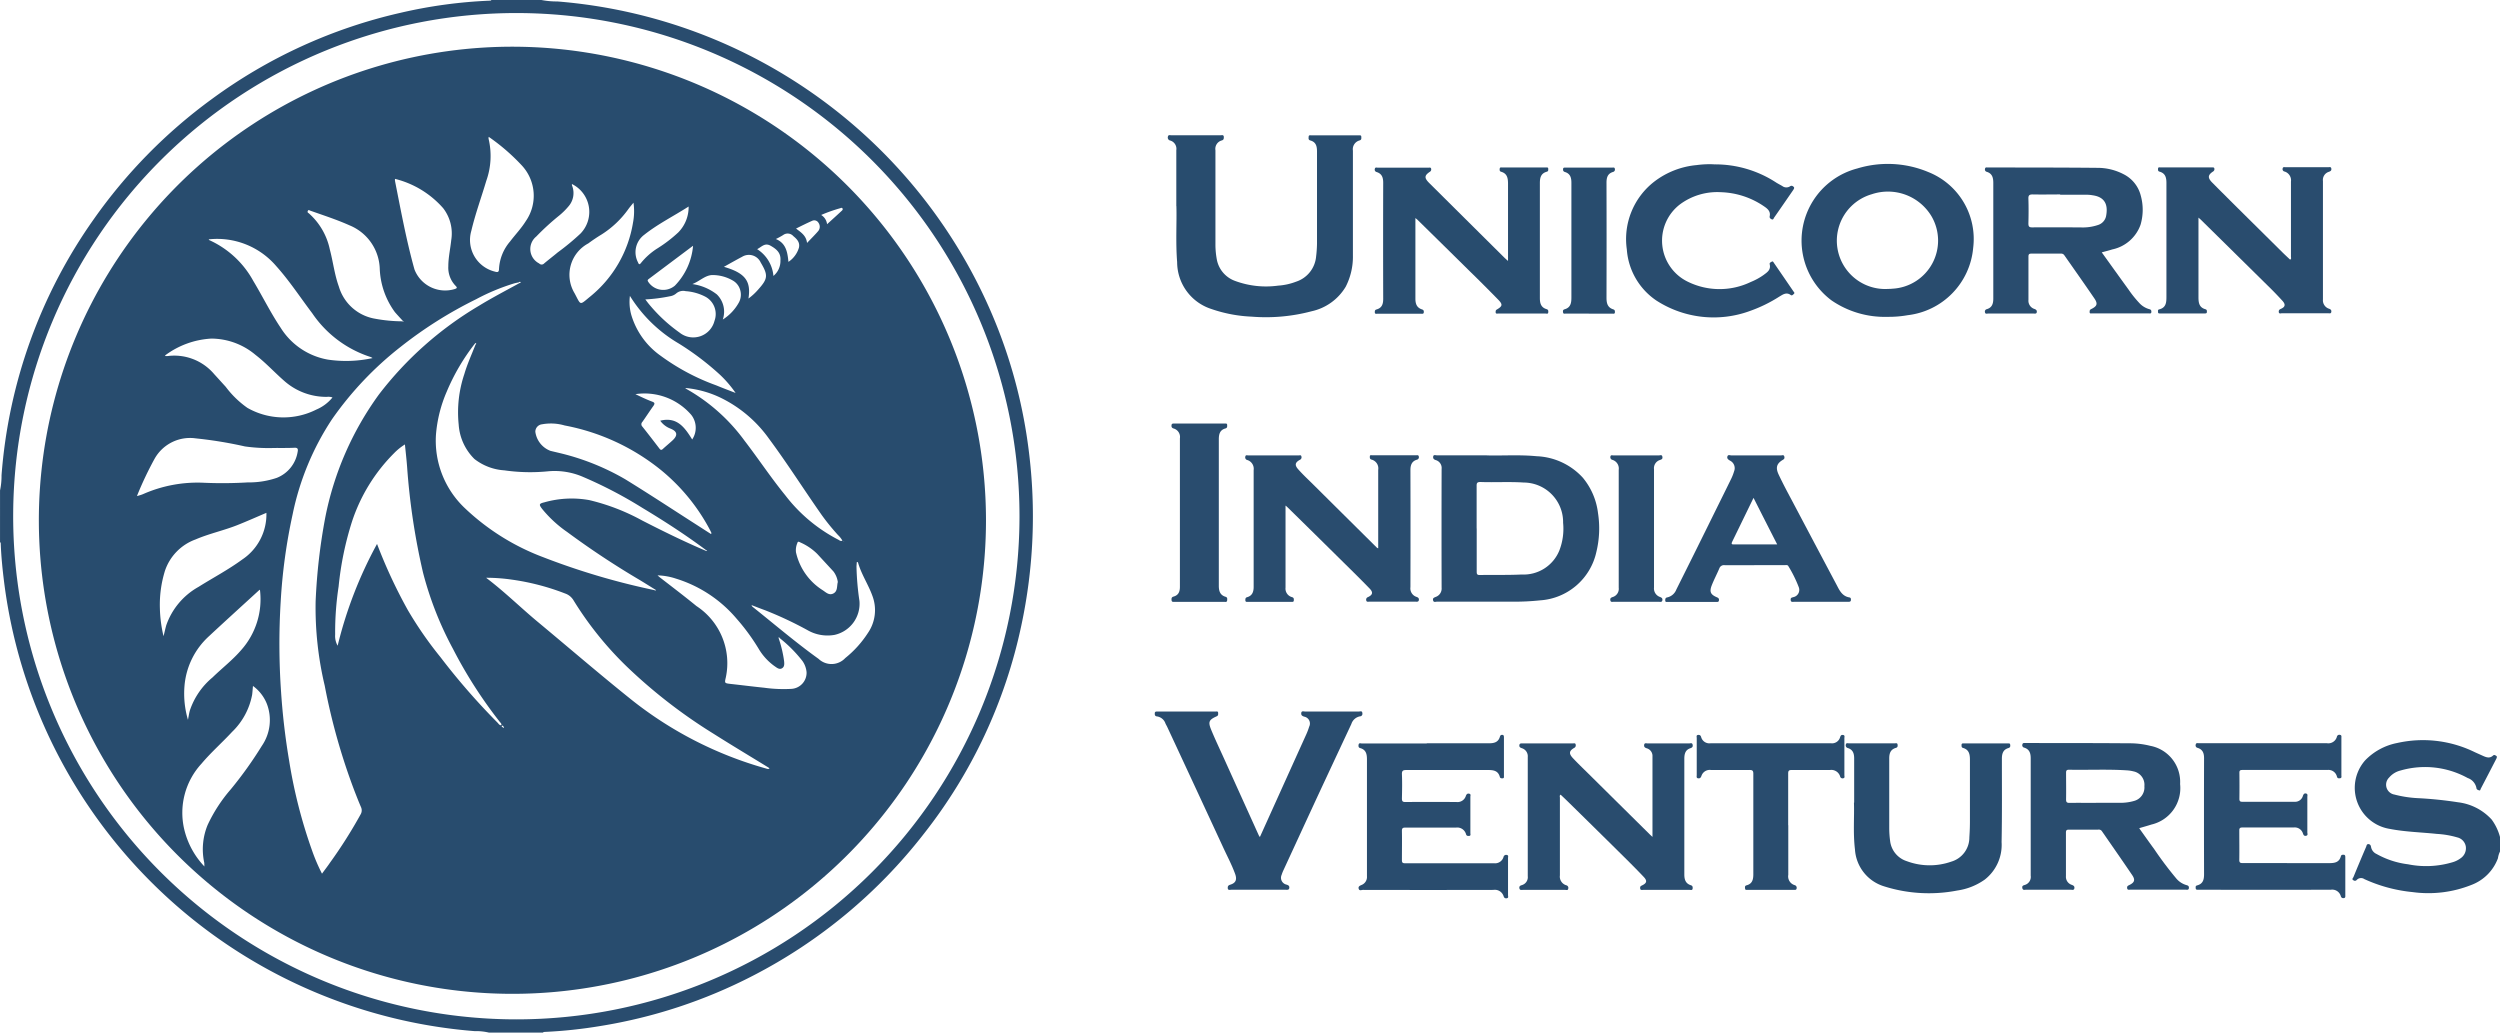 <svg xmlns="http://www.w3.org/2000/svg" width="93.092" height="38.45" viewBox="0 0 93.092 38.45">
  <g id="Group_22485" data-name="Group 22485" transform="translate(-1390.627 -2845.625)">
    <path id="Path_53100" data-name="Path 53100" d="M9504.462,49.332a2.089,2.089,0,0,0-.532-.054,19.141,19.141,0,0,1-5.271-1.183,19.177,19.177,0,0,1-12.25-15.553c-.058-.467-.105-.935-.123-1.405,0-.025,0-.052-.027-.067V29.144a2.534,2.534,0,0,0,.056-.562,18.959,18.959,0,0,1,3.445-9.552,19.194,19.194,0,0,1,4.383-4.457,18.964,18.964,0,0,1,7.033-3.215,17.865,17.865,0,0,1,3.312-.451c.026,0,.053,0,.067-.025h1.863a3.009,3.009,0,0,0,.594.054A19.273,19.273,0,0,1,9523.4,23.077a18.817,18.817,0,0,1,1.163,4.563,19.429,19.429,0,0,1-.278,6.551,18.82,18.82,0,0,1-3.627,7.741,19.183,19.183,0,0,1-6.366,5.284,18.917,18.917,0,0,1-5.681,1.872,17.447,17.447,0,0,1-2.064.219c-.025,0-.053,0-.067.025Zm1.021-.492a18.736,18.736,0,1,0-18.734-18.854,18.74,18.74,0,0,0,18.734,18.854" transform="translate(-8095.631 2834.743)" fill="#294c6e"/>
    <path id="Path_53101" data-name="Path 53101" d="M9934.813,154.436a.807.807,0,0,0-.075.246,1.684,1.684,0,0,1-.984.994,4.328,4.328,0,0,1-2.191.269,5.627,5.627,0,0,1-1.8-.484.219.219,0,0,0-.283.03.088.088,0,0,1-.124.013c-.073-.037-.016-.083,0-.117q.231-.566.473-1.128c.017-.041.019-.113.1-.1.055.013.076.05.084.111a.355.355,0,0,0,.205.256,3.185,3.185,0,0,0,1.17.383,3.416,3.416,0,0,0,1.686-.084.925.925,0,0,0,.274-.141.451.451,0,0,0,.194-.43.417.417,0,0,0-.316-.345,3.367,3.367,0,0,0-.763-.131c-.585-.062-1.176-.074-1.756-.187a1.548,1.548,0,0,1-.915-2.551,2.256,2.256,0,0,1,1.193-.647,4.379,4.379,0,0,1,2.895.344l.311.14c.123.055.245.094.361-.014.045-.044.086-.013.124.011s.016.072,0,.108c-.192.371-.384.743-.578,1.113-.013.026-.014.082-.07.06-.037-.015-.084-.028-.09-.077a.492.492,0,0,0-.327-.381,3.292,3.292,0,0,0-2.5-.28.811.811,0,0,0-.428.265.372.372,0,0,0,.2.631,4.28,4.28,0,0,0,.841.132,14.528,14.528,0,0,1,1.525.155,2.022,2.022,0,0,1,1.255.644,1.947,1.947,0,0,1,.328.722Z" transform="translate(-8451.095 2722.899)" fill="#294c6e"/>
    <path id="Path_53102" data-name="Path 53102" d="M9706.54,38.98c0-.784,0-1.431,0-2.078a.32.32,0,0,0-.227-.358.111.111,0,0,1-.087-.138c.011-.083.074-.059.12-.059q.924,0,1.849,0c.045,0,.109-.023.114.062,0,.06,0,.11-.074.131a.324.324,0,0,0-.238.367c0,1.165,0,2.329,0,3.494a3.03,3.03,0,0,0,.057.6,1.054,1.054,0,0,0,.676.771,3.313,3.313,0,0,0,1.6.175A2.28,2.28,0,0,0,9711,41.8a1.086,1.086,0,0,0,.746-.941,4.38,4.38,0,0,0,.033-.479c0-1.144,0-2.288,0-3.431,0-.2-.042-.35-.249-.408-.08-.023-.065-.081-.062-.136,0-.074.063-.054.105-.054.585,0,1.169,0,1.756,0,.042,0,.1-.016.1.06,0,.054.014.106-.068.13a.34.34,0,0,0-.245.38c0,1.3,0,2.6,0,3.9a2.45,2.45,0,0,1-.268,1.167,1.968,1.968,0,0,1-1.273.914,6.616,6.616,0,0,1-2.229.2,5.262,5.262,0,0,1-1.5-.285,1.837,1.837,0,0,1-1.275-1.746c-.059-.739-.01-1.479-.028-2.082" transform="translate(-8272.111 2814.314)" fill="#284c6e"/>
    <path id="Path_53103" data-name="Path 53103" d="M9871.5,154.039c.188.263.369.52.554.772a13.144,13.144,0,0,0,.828,1.1.773.773,0,0,0,.373.24c.06.016.1.037.091.114s-.075.057-.119.057q-1.033,0-2.065,0c-.047,0-.107.021-.116-.063-.007-.067.03-.086.082-.11.193-.094.229-.19.109-.367-.374-.552-.757-1.1-1.134-1.645a.141.141,0,0,0-.137-.051c-.362,0-.726,0-1.087,0-.091,0-.112.03-.111.116q0,.807,0,1.615a.313.313,0,0,0,.214.324c.062.024.114.048.1.13s-.09.052-.139.053q-.831,0-1.662,0c-.049,0-.118.029-.136-.059s.031-.1.09-.119a.312.312,0,0,0,.221-.347c0-.7,0-1.4,0-2.1,0-.756,0-1.511,0-2.267,0-.191-.044-.337-.243-.4a.09.09,0,0,1-.067-.118c.015-.067.067-.053.111-.053,1.289,0,2.578,0,3.866.01a3.109,3.109,0,0,1,.783.094,1.365,1.365,0,0,1,1.113,1.423,1.393,1.393,0,0,1-1.07,1.509c-.143.046-.287.085-.446.133m-1.621-.943c.3,0,.6,0,.9,0a1.814,1.814,0,0,0,.521-.069.52.52,0,0,0,.386-.55.508.508,0,0,0-.4-.55,1.344,1.344,0,0,0-.26-.04c-.713-.046-1.428-.009-2.142-.023-.088,0-.115.025-.114.114,0,.331.006.663,0,.994,0,.108.037.128.134.127.326-.005.652,0,.979,0" transform="translate(-8401.212 2722.432)" fill="#294c6e"/>
    <path id="Path_53104" data-name="Path 53104" d="M9864.43,45.578c.345.48.676.942,1.008,1.4a4.036,4.036,0,0,0,.387.483.789.789,0,0,0,.374.236c.063.015.083.04.082.1,0,.079-.059.059-.1.059h-2.111c-.037,0-.09.017-.088-.052,0-.045,0-.079.056-.108.226-.109.257-.2.116-.405-.367-.538-.744-1.07-1.114-1.6a.139.139,0,0,0-.131-.061c-.368,0-.736,0-1.1,0-.081,0-.105.028-.105.108q0,.807,0,1.615a.321.321,0,0,0,.221.337c.062.023.1.051.089.121s-.08.05-.123.051c-.564,0-1.128,0-1.693,0-.039,0-.1.027-.112-.045a.091.091,0,0,1,.068-.119c.2-.059.242-.213.241-.4,0-.678,0-1.356,0-2.034,0-.756,0-1.511,0-2.267,0-.192-.038-.35-.244-.413a.087.087,0,0,1-.065-.107c.007-.074.064-.054.106-.054,1.36,0,2.723,0,4.082.013a2.092,2.092,0,0,1,.972.237,1.228,1.228,0,0,1,.641.8,1.969,1.969,0,0,1-.01,1.085,1.428,1.428,0,0,1-1.053.916c-.122.04-.247.07-.39.109m-1.549-2.157v0c-.342,0-.683.007-1.023,0-.134,0-.164.04-.16.165.01.3.008.61,0,.915,0,.116.028.148.146.147.6-.006,1.19,0,1.783,0a1.763,1.763,0,0,0,.672-.092.44.44,0,0,0,.29-.319c.075-.38,0-.709-.485-.782a1.389,1.389,0,0,0-.2-.022c-.342,0-.681,0-1.022,0" transform="translate(-8395.544 2809.439)" fill="#294c6e"/>
    <path id="Path_53105" data-name="Path 53105" d="M9777.366,154.339c0-1.022,0-2.01,0-3a.294.294,0,0,0-.218-.3c-.07-.023-.105-.058-.091-.133s.082-.048.124-.048q.778,0,1.555,0c.043,0,.108-.033.125.046s-.015.111-.088.135c-.191.064-.221.222-.221.4q0,1.327,0,2.655c0,.549,0,1.1,0,1.646,0,.187.047.338.245.4.063.02.07.064.065.12-.007.075-.065.053-.106.053q-.869,0-1.739,0c-.041,0-.1.02-.109-.051s.013-.089.069-.116c.18-.085.2-.172.063-.317-.277-.292-.563-.577-.85-.86q-.99-.98-1.985-1.955c-.084-.083-.172-.164-.258-.247-.051.031-.028.077-.028.113,0,.963,0,1.925,0,2.888a.337.337,0,0,0,.235.372.1.1,0,0,1,.075.128c-.014.073-.071.045-.111.045q-.792,0-1.584,0c-.048,0-.108.02-.123-.059s.031-.1.09-.119a.306.306,0,0,0,.221-.332q0-2.22,0-4.44a.312.312,0,0,0-.213-.324c-.054-.02-.108-.035-.1-.114s.077-.067.13-.067q.933,0,1.863,0c.041,0,.1-.023.105.053a.1.1,0,0,1-.052.112c-.2.113-.21.217-.046.39.177.188.363.367.548.549l2.3,2.276c.027.028.059.055.112.105" transform="translate(-8325.206 2722.449)" fill="#294c6e"/>
    <path id="Path_53106" data-name="Path 53106" d="M9722.285,98.515c0,1.038,0,2.042,0,3.045a.327.327,0,0,0,.241.354c.068.02.071.062.068.116,0,.075-.056.06-.1.06q-.8,0-1.6,0c-.042,0-.1.018-.105-.056,0-.054,0-.1.067-.118.191-.054.242-.2.242-.383q0-2.174,0-4.348a.342.342,0,0,0-.233-.375.1.1,0,0,1-.078-.126c.012-.076.07-.047.109-.047q.939,0,1.88,0c.035,0,.089-.024.1.039a.1.1,0,0,1-.056.125c-.184.1-.2.2-.063.353.156.177.329.341.5.508q1.217,1.208,2.433,2.414a.245.245,0,0,0,.046.021v-.123c0-.932,0-1.863,0-2.8a.337.337,0,0,0-.245-.38c-.071-.021-.068-.063-.067-.115,0-.069.058-.047.093-.047q.816,0,1.631,0c.038,0,.089-.018.1.048a.094.094,0,0,1-.072.117c-.189.056-.24.2-.24.383q.006,2.182,0,4.363a.332.332,0,0,0,.226.362c.064.022.1.054.087.123s-.076.056-.123.056q-.861,0-1.724,0c-.043,0-.1.018-.112-.05a.1.1,0,0,1,.065-.121c.175-.082.2-.176.062-.318-.322-.333-.653-.658-.984-.984q-1.034-1.023-2.074-2.043c-.014-.013-.029-.025-.063-.059" transform="translate(-8283.789 2765.946)" fill="#294c6e"/>
    <path id="Path_53107" data-name="Path 53107" d="M9894.2,44.293v.2c0,.916,0,1.832,0,2.749,0,.208.024.385.259.451.062.017.056.068.053.113s-.05.044-.083.044h-1.661c-.036,0-.077,0-.073-.052,0-.038-.018-.086.042-.1.255-.062.271-.254.27-.47q0-2.12,0-4.239c0-.2-.041-.36-.256-.419-.064-.018-.058-.064-.056-.11,0-.067.058-.048.094-.048q.954,0,1.911,0c.038,0,.088-.011.093.052a.1.1,0,0,1-.049.1c-.2.132-.208.238-.025.42.249.252.5.5.753.754l1.859,1.841c.092.091.188.178.28.267.057-.024.033-.072.033-.108,0-.932,0-1.863,0-2.8a.341.341,0,0,0-.237-.372.09.09,0,0,1-.072-.116c.014-.069.072-.045.114-.045q.791,0,1.583,0c.041,0,.1-.026.114.045s-.02.1-.085.124a.317.317,0,0,0-.226.345q0,2.2,0,4.41a.329.329,0,0,0,.23.346c.067.024.093.06.08.125s-.074.043-.114.043c-.574,0-1.149,0-1.723,0-.043,0-.111.035-.119-.053,0-.061.02-.085.077-.11.164-.07.186-.161.062-.3-.183-.2-.376-.4-.57-.587q-1.235-1.219-2.471-2.435c-.018-.017-.037-.033-.087-.077" transform="translate(-8421.709 2809.447)" fill="#294c6e"/>
    <path id="Path_53108" data-name="Path 53108" d="M9750.154,45.892V44.877c0-.616,0-1.232,0-1.848,0-.2-.021-.388-.256-.455-.062-.017-.059-.066-.054-.113.007-.065.06-.046.1-.046q.807,0,1.615,0c.037,0,.09-.018.093.049,0,.046.008.092-.056.109-.217.06-.256.221-.256.421q0,2.143,0,4.286c0,.2.047.349.25.41.071.021.065.07.062.121-.007.068-.062.043-.1.043q-.888,0-1.771,0c-.036,0-.088.017-.088-.051,0-.041,0-.075.046-.1.213-.126.223-.188.05-.366-.35-.357-.7-.709-1.062-1.061q-.97-.958-1.942-1.912c-.017-.017-.036-.03-.08-.067v.176c0,.942,0,1.884,0,2.826,0,.192.05.337.245.4.069.021.073.065.066.119s-.062.043-.1.043c-.543,0-1.088,0-1.63,0-.038,0-.09.016-.093-.051,0-.047,0-.091.06-.108.206-.056.254-.2.253-.4q-.007-2.158,0-4.317c0-.193-.045-.337-.242-.4a.092.092,0,0,1-.07-.118c.011-.072.072-.045.112-.045q.94,0,1.88,0c.04,0,.1-.023.107.051a.1.1,0,0,1-.047.1c-.209.138-.215.23-.031.415l.735.73,2.059,2.045c.036.036.075.069.142.13" transform="translate(-8303.373 2809.447)" fill="#284c6e"/>
    <path id="Path_53109" data-name="Path 53109" d="M9758.158,96.624c.539.018,1.2-.032,1.852.031a2.462,2.462,0,0,1,1.724.8,2.532,2.532,0,0,1,.566,1.32,3.705,3.705,0,0,1-.062,1.447,2.3,2.3,0,0,1-2.092,1.8,9.284,9.284,0,0,1-.99.05c-.953,0-1.905,0-2.856,0-.048,0-.12.037-.141-.049s.031-.1.1-.13a.328.328,0,0,0,.217-.34q-.006-2.212,0-4.424a.306.306,0,0,0-.222-.331c-.067-.022-.105-.059-.091-.134s.085-.043.128-.043c.584,0,1.169,0,1.871,0m-.379,2.724q0,.8,0,1.6c0,.079,0,.136.112.134.52-.009,1.044.006,1.564-.019a1.438,1.438,0,0,0,1.4-.891,2.238,2.238,0,0,0,.141-1.034,1.474,1.474,0,0,0-1.466-1.5c-.538-.036-1.076,0-1.613-.02-.124,0-.143.041-.141.15,0,.527,0,1.055,0,1.582" transform="translate(-8312.168 2765.958)" fill="#294c6e"/>
    <path id="Path_53110" data-name="Path 53110" d="M9707.636,149.528l1.109-2.455q.309-.684.618-1.367a2.358,2.358,0,0,0,.109-.289.259.259,0,0,0-.187-.374c-.073-.027-.118-.052-.107-.138s.089-.054.133-.054q1.008,0,2.019,0c.048,0,.119-.035.123.065a.094.094,0,0,1-.091.116.418.418,0,0,0-.319.285q-.564,1.205-1.127,2.411c-.472,1.015-.938,2.031-1.408,3.047a1.3,1.3,0,0,0-.061.159.26.26,0,0,0,.185.364c.07.024.109.046.1.125s-.079.066-.13.066q-1.018,0-2.034,0c-.05,0-.12.031-.128-.065,0-.073.02-.1.1-.126.2-.062.253-.189.175-.4-.125-.345-.3-.669-.451-1q-1.037-2.239-2.079-4.477c-.02-.042-.045-.081-.064-.124a.391.391,0,0,0-.317-.263c-.078-.009-.084-.061-.08-.124s.06-.058.1-.058q1.081,0,2.159,0c.041,0,.1-.021.1.057,0,.049.01.093-.059.123-.286.128-.321.206-.2.5.136.329.287.651.435.975q.669,1.48,1.339,2.96c.006.013.017.025.04.061" transform="translate(-8270.096 2727.268)" fill="#294c6e"/>
    <path id="Path_53111" data-name="Path 53111" d="M9828.8,47.458a3.5,3.5,0,0,1-2.09-.611,2.777,2.777,0,0,1,.955-4.913,3.9,3.9,0,0,1,2.643.131,2.682,2.682,0,0,1,1.674,2.832,2.769,2.769,0,0,1-2.439,2.5,4.025,4.025,0,0,1-.742.061m.012-1.04c.041,0,.1,0,.164-.008a1.794,1.794,0,0,0,1.445-2.712,1.891,1.891,0,0,0-2.213-.806,1.8,1.8,0,0,0,.6,3.527" transform="translate(-8367.881 2809.965)" fill="#294c6e"/>
    <path id="Path_53112" data-name="Path 53112" d="M9903.186,154.072c.522,0,1.044,0,1.567,0,.2,0,.374-.024.436-.256.014-.056.063-.059.112-.055s.053.054.053.093q0,.706,0,1.413c0,.044.011.1-.057.108s-.1-.028-.113-.08a.332.332,0,0,0-.372-.232q-2.414.005-4.828,0h-.108c-.041,0-.088.007-.093-.055s-.006-.091.057-.108c.217-.059.255-.218.254-.419q-.006-2.158,0-4.316c0-.186-.048-.324-.238-.384a.093.093,0,0,1-.074-.116c.013-.083.075-.058.119-.058q1.018,0,2.034,0c.912,0,1.823,0,2.734,0a.33.33,0,0,0,.37-.235.093.093,0,0,1,.114-.077c.071.011.055.066.055.108q0,.7,0,1.4c0,.041.021.1-.052.109s-.1-.006-.116-.069a.325.325,0,0,0-.354-.24c-1.056,0-2.112,0-3.168,0-.078,0-.109.023-.108.1q.006.489,0,.978c0,.082.028.107.108.107.651,0,1.3,0,1.956,0a.3.3,0,0,0,.3-.218c.022-.06.047-.106.119-.09s.047.083.047.128q0,.66,0,1.32c0,.043.034.109-.047.126s-.1-.039-.119-.094a.319.319,0,0,0-.34-.215c-.637,0-1.273,0-1.909,0-.083,0-.121.017-.119.111,0,.367.006.735,0,1.1,0,.107.048.114.132.114.548,0,1.1,0,1.646,0" transform="translate(-8427.395 2723.693)" fill="#294c6e"/>
    <path id="Path_53113" data-name="Path 53113" d="M9744.7,149.612c.775,0,1.553,0,2.327,0,.193,0,.338-.048.394-.248.016-.057.053-.07.1-.064s.049.059.049.1q0,.714,0,1.429c0,.039.011.086-.053.09-.048,0-.088-.007-.1-.054-.064-.239-.248-.258-.45-.257q-1.516,0-3.028,0c-.122,0-.172.021-.168.157.013.3.007.6,0,.9,0,.094.017.136.126.135q.954-.008,1.909,0a.324.324,0,0,0,.346-.228c.024-.065.06-.1.128-.082s.04.075.04.115q0,.676,0,1.351c0,.039.027.1-.049.107-.058,0-.095,0-.115-.072a.338.338,0,0,0-.37-.239q-.94,0-1.881,0c-.093,0-.136.014-.134.124.007.362,0,.725,0,1.087,0,.084.02.117.111.117q1.663,0,3.323,0a.326.326,0,0,0,.348-.229.1.1,0,0,1,.126-.08c.071.014.042.074.043.114q0,.691,0,1.382c0,.044.031.11-.057.118-.064.006-.091-.027-.109-.083a.341.341,0,0,0-.376-.23q-2.43.006-4.86,0c-.053,0-.133.045-.159-.043s.049-.115.115-.144a.32.32,0,0,0,.193-.325c0-.28,0-.559,0-.838,0-1.17,0-2.339,0-3.509,0-.2-.034-.362-.254-.422-.065-.018-.065-.073-.058-.125.015-.081.082-.046.125-.046.8,0,1.605,0,2.409,0" transform="translate(-8300.941 2723.69)" fill="#294c6e"/>
    <path id="Path_53114" data-name="Path 53114" d="M9834.216,153.07c0-.62,0-1.133,0-1.645,0-.183-.047-.327-.239-.385a.1.1,0,0,1-.073-.116c.007-.086.071-.059.115-.059q.855,0,1.709,0c.04,0,.1-.023.105.053.007.058,0,.1-.066.117-.2.06-.246.206-.245.4,0,.87,0,1.739,0,2.609a3.621,3.621,0,0,0,.032.448.9.9,0,0,0,.624.762,2.435,2.435,0,0,0,1.656.016.936.936,0,0,0,.672-.908c.015-.217.022-.434.021-.651,0-.745,0-1.491,0-2.236,0-.2-.032-.373-.256-.438-.06-.017-.057-.064-.056-.112,0-.064.048-.057.088-.057h1.631c.039,0,.086-.012.093.052s0,.1-.065.121c-.2.057-.245.208-.245.4,0,1.035.009,2.071-.011,3.105a1.64,1.64,0,0,1-.624,1.391,2.341,2.341,0,0,1-1.026.409,5.532,5.532,0,0,1-2.71-.151,1.536,1.536,0,0,1-1.1-1.379c-.074-.614-.019-1.231-.038-1.738" transform="translate(-8374.546 2722.439)" fill="#284c6e"/>
    <path id="Path_53115" data-name="Path 53115" d="M9795.821,41.828a4.151,4.151,0,0,1,2.334.683c.07.042.144.081.216.122a.25.25,0,0,0,.289.013c.056-.04.1-.016.138.021s0,.083-.021.119c-.234.34-.468.68-.705,1.019-.024.033-.032.1-.1.066-.043-.021-.08-.053-.069-.109.041-.182-.077-.281-.2-.365a3,3,0,0,0-1.611-.533,2.33,2.33,0,0,0-1.538.46,1.7,1.7,0,0,0,.308,2.877,2.68,2.68,0,0,0,2.337.006,2.324,2.324,0,0,0,.475-.259c.134-.1.281-.189.23-.4-.015-.059.043-.077.081-.1s.059.023.075.047q.365.53.727,1.061c.02.028.058.057.019.093s-.072.077-.119.043c-.165-.12-.3-.013-.428.062a5.277,5.277,0,0,1-1.067.524,3.929,3.929,0,0,1-3.508-.38,2.511,2.511,0,0,1-1.1-1.9,2.706,2.706,0,0,1,1.022-2.528,3.043,3.043,0,0,1,1.581-.616,3.6,3.6,0,0,1,.633-.029" transform="translate(-8341.379 2809.918)" fill="#294c6e"/>
    <path id="Path_53116" data-name="Path 53116" d="M9803.164,100.709c-.367,0-.734,0-1.1,0a.184.184,0,0,0-.2.121c-.09.214-.2.419-.284.635-.09.237-.04.34.19.438.058.024.087.049.081.111-.008.081-.067.063-.117.063q-.891,0-1.784,0c-.041,0-.1.021-.1-.056,0-.06.009-.1.075-.112a.47.47,0,0,0,.338-.292q.7-1.4,1.39-2.8c.219-.444.44-.887.657-1.332a1.8,1.8,0,0,0,.105-.274.311.311,0,0,0-.155-.395c-.06-.038-.12-.074-.095-.155s.1-.039.146-.039q.924,0,1.848,0c.044,0,.108-.035.126.046s-.022.1-.077.132c-.212.134-.255.284-.13.546.142.3.3.6.458.895q.853,1.615,1.709,3.227c.1.195.205.4.462.442.061.01.061.062.055.111s-.054.053-.095.053h-.792c-.407,0-.817,0-1.226,0-.052,0-.12.024-.128-.069s.049-.087.1-.106a.275.275,0,0,0,.2-.373,4.634,4.634,0,0,0-.383-.775c-.028-.06-.088-.043-.138-.043h-1.134m.854-.77c-.3-.586-.584-1.146-.882-1.735-.277.569-.534,1.1-.795,1.634-.047.1,0,.1.077.1h1.6" transform="translate(-8347.215 2765.961)" fill="#294c6e"/>
    <path id="Path_53117" data-name="Path 53117" d="M9809.205,152.66c0,.616,0,1.232,0,1.848a.34.34,0,0,0,.238.385.1.1,0,0,1,.074.116c-.01.072-.061.059-.1.059h-1.726c-.035,0-.088.017-.095-.046s-.012-.106.058-.124c.216-.056.249-.224.249-.41q0-1.871,0-3.742c0-.106-.027-.143-.139-.142-.48.006-.962,0-1.442,0a.326.326,0,0,0-.351.222c-.022.059-.05.1-.124.089s-.051-.078-.051-.12c0-.46,0-.921,0-1.382,0-.044-.029-.109.06-.115.064,0,.088.026.105.084a.317.317,0,0,0,.343.229q2.251,0,4.5,0a.31.31,0,0,0,.33-.225c.019-.054.037-.095.105-.086.085.01.054.076.055.12q0,.691,0,1.382c0,.04.026.1-.045.112a.092.092,0,0,1-.115-.074.344.344,0,0,0-.376-.235c-.476,0-.951,0-1.427,0-.105,0-.13.032-.13.132,0,.642,0,1.283,0,1.925" transform="translate(-8351.988 2723.692)" fill="#294c6e"/>
    <path id="Path_53118" data-name="Path 53118" d="M9707.927,97.289h-.915c-.05,0-.11.015-.115-.065-.006-.062,0-.111.074-.131.186-.051.237-.185.237-.366q0-2.763,0-5.526a.327.327,0,0,0-.237-.368c-.071-.021-.083-.068-.074-.13s.067-.053.108-.053h1.863c.041,0,.1-.018.1.058,0,.052.008.1-.061.123-.215.056-.25.22-.25.409q0,2.724,0,5.448c0,.191.042.35.25.412.077.023.064.082.06.137-.007.072-.068.052-.109.052-.31,0-.621,0-.932,0" transform="translate(-8272.645 2770.747)" fill="#294c6e"/>
    <path id="Path_53119" data-name="Path 53119" d="M9790.512,96.631c.28,0,.559,0,.839,0,.042,0,.108-.035.124.048s-.021.1-.085.122a.319.319,0,0,0-.226.344q0,2.2,0,4.407a.334.334,0,0,0,.222.351c.061.024.1.048.09.12-.016.088-.086.059-.137.06q-.838,0-1.676,0c-.045,0-.11.024-.125-.054s.022-.1.087-.123a.318.318,0,0,0,.225-.345q0-2.2,0-4.392a.337.337,0,0,0-.235-.371.1.1,0,0,1-.076-.114c.007-.076.065-.053.106-.053.289,0,.578,0,.868,0" transform="translate(-8338.947 2765.951)" fill="#294c6e"/>
    <path id="Path_53120" data-name="Path 53120" d="M9781.6,47.862c-.283,0-.568,0-.854,0-.034,0-.089.024-.1-.041s-.008-.1.063-.121c.217-.063.247-.235.247-.428q0-1.854,0-3.708c0-.191,0-.383,0-.574s-.044-.341-.241-.4c-.066-.021-.075-.063-.068-.119s.06-.045.1-.045q.863,0,1.722,0c.043,0,.1-.022.106.054a.09.09,0,0,1-.066.107c-.206.061-.247.212-.246.408q.006,2.141,0,4.282c0,.2.04.36.25.427.059.019.064.055.063.105,0,.077-.062.055-.1.055-.29,0-.58,0-.87,0" transform="translate(-8331.815 2809.44)" fill="#284c6e"/>
    <path id="Path_53121" data-name="Path 53121" d="M9528.844,37.329a17.634,17.634,0,1,1-17.459-17.647,17.643,17.643,0,0,1,17.459,17.647m-17.988,7.7c.009.008.021.024.025.022.024-.015,0-.028,0-.041s-.024-.07-.058-.039.011.046.037.058m-3.734-15.121c.009.019.021.018.036.006l-.026-.016c-.1-.11-.2-.216-.3-.331a2.915,2.915,0,0,1-.567-1.64,1.808,1.808,0,0,0-1.122-1.593c-.475-.213-.969-.372-1.458-.545-.036-.013-.078-.047-.1.011s.017.066.043.088a2.472,2.472,0,0,1,.778,1.341c.122.458.174.934.336,1.381a1.7,1.7,0,0,0,1.291,1.189,5.752,5.752,0,0,0,1.092.108m14.027,11.785c-.006-.013-.016-.027-.03-.014s0,.025,0,.037a4.467,4.467,0,0,1,.2.842c.009.1.021.21-.076.269s-.188-.015-.268-.071a2.115,2.115,0,0,1-.58-.616,7.726,7.726,0,0,0-.847-1.162,4.815,4.815,0,0,0-2.256-1.489,2.356,2.356,0,0,0-.687-.121c.06.051.089.078.12.1.446.345.895.686,1.33,1.042a2.543,2.543,0,0,1,1.091,2.673c-.048.2-.037.2.17.226.422.046.841.1,1.263.143a5.261,5.261,0,0,0,1,.043.6.6,0,0,0,.577-.625.859.859,0,0,0-.154-.415,5.013,5.013,0,0,0-.862-.863m-23.881-5.286c.064-.021.13-.037.191-.064a5.025,5.025,0,0,1,2.276-.422,15.955,15.955,0,0,0,1.627-.014,3.212,3.212,0,0,0,1.078-.17,1.253,1.253,0,0,0,.775-.971c.018-.089.012-.156-.118-.149-.246.012-.5.007-.744.008a6.336,6.336,0,0,1-1.1-.057,15.452,15.452,0,0,0-1.829-.3,1.513,1.513,0,0,0-1.539.763,12.841,12.841,0,0,0-.642,1.352c0,.01-.008.02-.013.03l.034-.005m21.155,2.049c.013,0,.037.01.038.006.012-.02-.007-.02-.02-.024-.766-.572-1.566-1.09-2.384-1.582a16.1,16.1,0,0,0-2.221-1.159,2.657,2.657,0,0,0-1.285-.205,6.76,6.76,0,0,1-1.638-.035,2.017,2.017,0,0,1-1.112-.423,1.983,1.983,0,0,1-.586-1.281,4.463,4.463,0,0,1,.21-1.879c.11-.377.274-.732.417-1.1a.04.04,0,0,0,.014-.062c-.016.01-.028.021-.042.032a7.792,7.792,0,0,0-1.045,1.785,5.024,5.024,0,0,0-.4,1.6,3.458,3.458,0,0,0,1.1,2.759,8.645,8.645,0,0,0,2.9,1.806,26.388,26.388,0,0,0,4.127,1.222c.022.013.046.024.069,0l-.048-.029c-.179-.111-.357-.223-.538-.333a31.2,31.2,0,0,1-2.723-1.8,4.515,4.515,0,0,1-.931-.857c-.128-.168-.123-.2.081-.249a3.719,3.719,0,0,1,1.67-.083,7.861,7.861,0,0,1,1.972.76c.78.4,1.565.785,2.372,1.129m-6.98-9.994c-.051.011-.1.02-.15.033a7.791,7.791,0,0,0-1.425.592,15.7,15.7,0,0,0-2.812,1.774,12.507,12.507,0,0,0-2.552,2.691,10.085,10.085,0,0,0-1.47,3.549,20.632,20.632,0,0,0-.444,3.246,25.969,25.969,0,0,0,.015,3.376,25.462,25.462,0,0,0,.3,2.55,18.681,18.681,0,0,0,.851,3.336,6.826,6.826,0,0,0,.372.869c.108-.148.21-.278.3-.412a17.456,17.456,0,0,0,1.135-1.791.291.291,0,0,0,.017-.277c-.087-.2-.164-.4-.242-.6a23.352,23.352,0,0,1-1.108-3.919,12.565,12.565,0,0,1-.339-3.142,21.691,21.691,0,0,1,.358-3.118,11.572,11.572,0,0,1,2-4.586,13.063,13.063,0,0,1,3.721-3.3c.489-.3,1-.565,1.5-.84.017-.016.066-.006.052-.042-.01-.02-.054-.013-.074.015M9506.17,38.2a18.841,18.841,0,0,0,1.146,2.461,14.025,14.025,0,0,0,1.216,1.753,25.009,25.009,0,0,0,2.127,2.441c.038.038.066.1.141.093.009-.067-.036-.093-.062-.128A16.865,16.865,0,0,1,9509,42.11a12.65,12.65,0,0,1-1.118-2.842,25.3,25.3,0,0,1-.593-3.933c-.021-.277-.053-.553-.082-.844a2.186,2.186,0,0,0-.41.332,6.451,6.451,0,0,0-1.559,2.536,11.726,11.726,0,0,0-.5,2.422,11.342,11.342,0,0,0-.129,1.792.729.729,0,0,0,.093.413,15.525,15.525,0,0,1,1.466-3.788m4.073,1.267c.691.524,1.271,1.1,1.9,1.623,1.163.967,2.311,1.956,3.49,2.9a14.186,14.186,0,0,0,5.02,2.57c.044.012.084.034.132,0a.264.264,0,0,0-.035-.033c-.681-.419-1.369-.83-2.043-1.257a19.42,19.42,0,0,1-3.253-2.521,12.655,12.655,0,0,1-1.965-2.448.584.584,0,0,0-.314-.257,8.857,8.857,0,0,0-1.967-.514,6.738,6.738,0,0,0-.965-.072m-10.5,10.751c-.006-.086,0-.127-.012-.167a2.375,2.375,0,0,1,.132-1.38,5.686,5.686,0,0,1,.867-1.333,14.564,14.564,0,0,0,1.15-1.61,1.694,1.694,0,0,0,.188-1.566,1.513,1.513,0,0,0-.517-.666c-.013.128-.018.23-.032.331a2.58,2.58,0,0,1-.746,1.379c-.37.4-.785.764-1.139,1.184a2.7,2.7,0,0,0-.642,2.447,3.016,3.016,0,0,0,.75,1.38m-1.47-19.028c.021.017.023.022.027.022a.692.692,0,0,0,.076,0,1.944,1.944,0,0,1,1.732.674c.144.157.285.314.429.471a3.568,3.568,0,0,0,.808.785,2.713,2.713,0,0,0,2.568.062,1.548,1.548,0,0,0,.6-.45.473.473,0,0,0-.212-.022,2.361,2.361,0,0,1-1.561-.574c-.372-.322-.7-.685-1.091-.987a2.569,2.569,0,0,0-1.65-.609,3.17,3.17,0,0,0-1.728.633m12.059-8.146a.311.311,0,0,0-.006.069,2.754,2.754,0,0,1-.084,1.569c-.185.622-.409,1.232-.558,1.864a1.212,1.212,0,0,0,.874,1.516c.1.03.156.033.158-.106a1.7,1.7,0,0,1,.411-1.014c.193-.255.416-.486.586-.759a1.657,1.657,0,0,0-.148-2.073,7.563,7.563,0,0,0-1.233-1.066m8.274,14.789.024-.029c-.02-.041-.039-.083-.06-.124a7.252,7.252,0,0,0-1.823-2.228,8.09,8.09,0,0,0-3.587-1.66,1.837,1.837,0,0,0-.845-.043.279.279,0,0,0-.247.275.882.882,0,0,0,.565.714c.14.034.279.066.419.1a8.99,8.99,0,0,1,2.358.954c.845.519,1.674,1.063,2.51,1.6.229.146.454.293.685.44m-18.7-10.969c.009.013.012.024.019.026a3.517,3.517,0,0,1,1.641,1.52c.348.579.646,1.187,1.023,1.749a2.6,2.6,0,0,0,1.757,1.182,4.613,4.613,0,0,0,1.661-.057.4.4,0,0,0-.067-.039,4.166,4.166,0,0,1-2.178-1.63c-.448-.592-.854-1.216-1.354-1.771a2.892,2.892,0,0,0-2.5-.981m2.15,10.182c-.375.159-.731.318-1.094.462-.507.2-1.047.315-1.549.531a1.877,1.877,0,0,0-1.139,1.171,4.277,4.277,0,0,0-.187,1.406,4.941,4.941,0,0,0,.135,1.024c.04-.148.065-.274.1-.4a2.629,2.629,0,0,1,1.206-1.437c.541-.34,1.108-.638,1.625-1.017a2.022,2.022,0,0,0,.9-1.744m4.788-12.429a.422.422,0,0,0,0,.073c.22,1.106.423,2.215.726,3.3a1.225,1.225,0,0,0,1.5.728c.062-.024.113-.038.035-.116a.969.969,0,0,1-.275-.732c0-.326.074-.645.108-.968a1.539,1.539,0,0,0-.3-1.195,3.51,3.51,0,0,0-1.8-1.093m10.814,7.788a.228.228,0,0,0,.045.037,6.829,6.829,0,0,1,2.16,1.922c.517.672.984,1.38,1.521,2.038a5.889,5.889,0,0,0,1.967,1.649c.047.023.092.072.159.038a.858.858,0,0,0-.162-.206,8.217,8.217,0,0,1-.606-.745c-.661-.941-1.277-1.916-1.963-2.841a4.773,4.773,0,0,0-1.745-1.5,3.821,3.821,0,0,0-1.375-.392m-15.85,7.513c-.647.593-1.271,1.158-1.888,1.733A2.812,2.812,0,0,0,9499,43.47a3.463,3.463,0,0,0,.128,1.276c.026-.132.041-.239.069-.343a2.725,2.725,0,0,1,.846-1.236c.355-.346.751-.649,1.074-1.027a2.841,2.841,0,0,0,.693-2.224m22.262-1.044-.041.006c0,.054-.007.108-.009.162a10.014,10.014,0,0,0,.11,1.279,1.188,1.188,0,0,1-.927,1.264,1.494,1.494,0,0,1-1.014-.18,13.742,13.742,0,0,0-1.579-.74c-.162-.058-.32-.121-.5-.19a.392.392,0,0,0,.029.055c.819.653,1.617,1.336,2.469,1.948a.7.7,0,0,0,.994-.03,3.914,3.914,0,0,0,.839-.928,1.5,1.5,0,0,0,.171-1.389c-.154-.43-.42-.813-.54-1.258m-8.357-13.38c-.076.093-.131.157-.182.226a3.572,3.572,0,0,1-1,.953c-.173.105-.34.217-.5.336a1.325,1.325,0,0,0-.513,1.851c.253.471.171.464.6.115a4.464,4.464,0,0,0,1.576-2.726,2.29,2.29,0,0,0,.021-.754m-.134,3.466a1.811,1.811,0,0,0,.045.688,2.852,2.852,0,0,0,1.1,1.544,8.188,8.188,0,0,0,2.065,1.1c.24.1.482.19.726.285a4.242,4.242,0,0,0-.587-.683,10.28,10.28,0,0,0-1.527-1.157,5.277,5.277,0,0,1-1.825-1.78m.572.13.108.142a5.829,5.829,0,0,0,1.172,1.1.815.815,0,0,0,1.3-.436.733.733,0,0,0-.372-.917,1.87,1.87,0,0,0-.7-.19.4.4,0,0,0-.358.089.455.455,0,0,1-.224.1,6.059,6.059,0,0,1-.932.119m-2.713-4.3c-.02.024-.008.049,0,.072a.751.751,0,0,1-.141.767,2.615,2.615,0,0,1-.329.327,9.366,9.366,0,0,0-.869.793.6.6,0,0,0,.109,1,.126.126,0,0,0,.187,0c.166-.14.339-.271.506-.411a8.985,8.985,0,0,0,.846-.7,1.157,1.157,0,0,0-.309-1.841m3.281,8.808c.63-.155.914.26,1.188.7a.782.782,0,0,0-.035-.917,2.3,2.3,0,0,0-2.079-.771c.205.1.415.2.628.28.093.036.1.071.045.153-.143.2-.272.4-.414.6a.123.123,0,0,0,0,.176c.216.271.427.545.637.82.041.053.071.061.124.014.116-.108.242-.209.359-.318.211-.194.185-.341-.082-.445a.829.829,0,0,1-.371-.288m6.612,6.016a.84.84,0,0,0-.165-.407l-.6-.65a2.062,2.062,0,0,0-.623-.425c-.046-.022-.1-.064-.121.02a.67.67,0,0,0-.05.344,2.244,2.244,0,0,0,1,1.414c.116.077.233.2.392.118s.128-.255.161-.414m-5.553-13.994c-.562.361-1.146.65-1.655,1.055a.809.809,0,0,0-.229,1.02c.031.082.057.1.118.019a2.5,2.5,0,0,1,.6-.532,5.089,5.089,0,0,0,.784-.6,1.343,1.343,0,0,0,.384-.959m1.272,4.205a1.751,1.751,0,0,0,.606-.647.613.613,0,0,0,.043-.451.587.587,0,0,0-.292-.364,1.5,1.5,0,0,0-.758-.195c-.266.016-.453.225-.732.336a1.911,1.911,0,0,1,.912.385.9.9,0,0,1,.221.937m-1.112-2.745-1.651,1.238c-.032.025-.045.047-.02.09a.67.67,0,0,0,1,.153,2.425,2.425,0,0,0,.676-1.481M9520,29.058a2.189,2.189,0,0,0,.366-.339c.358-.4.371-.53.09-1l-.006-.013a.483.483,0,0,0-.69-.2c-.143.074-.282.153-.422.23l-.253.142c.785.227,1.016.526.915,1.173m.318-1.834a1.314,1.314,0,0,1,.611,1,.719.719,0,0,0,.261-.573c.023-.283-.141-.423-.364-.55s-.335.045-.508.128m.7-.38c.381.155.435.492.47.851a.963.963,0,0,0,.391-.529c.044-.2-.076-.32-.21-.431a.281.281,0,0,0-.378-.039,2.579,2.579,0,0,1-.272.148m1.161.147c.153-.163.295-.3.42-.447a.253.253,0,0,0,.009-.3.182.182,0,0,0-.23-.081c-.2.088-.4.188-.608.292.191.146.381.264.41.542m.527-1.047a.463.463,0,0,1,.218.343c.189-.172.369-.334.547-.5.023-.021.046-.047.031-.081-.022-.05-.062-.022-.093-.013a5.627,5.627,0,0,0-.7.248m.852,12.168s-.007-.009-.01-.009-.007.005-.009.008l.014.009s0-.006,0-.008" transform="translate(-8101.502 2827.683)" fill="#284c6e"/>
  </g>
</svg>
